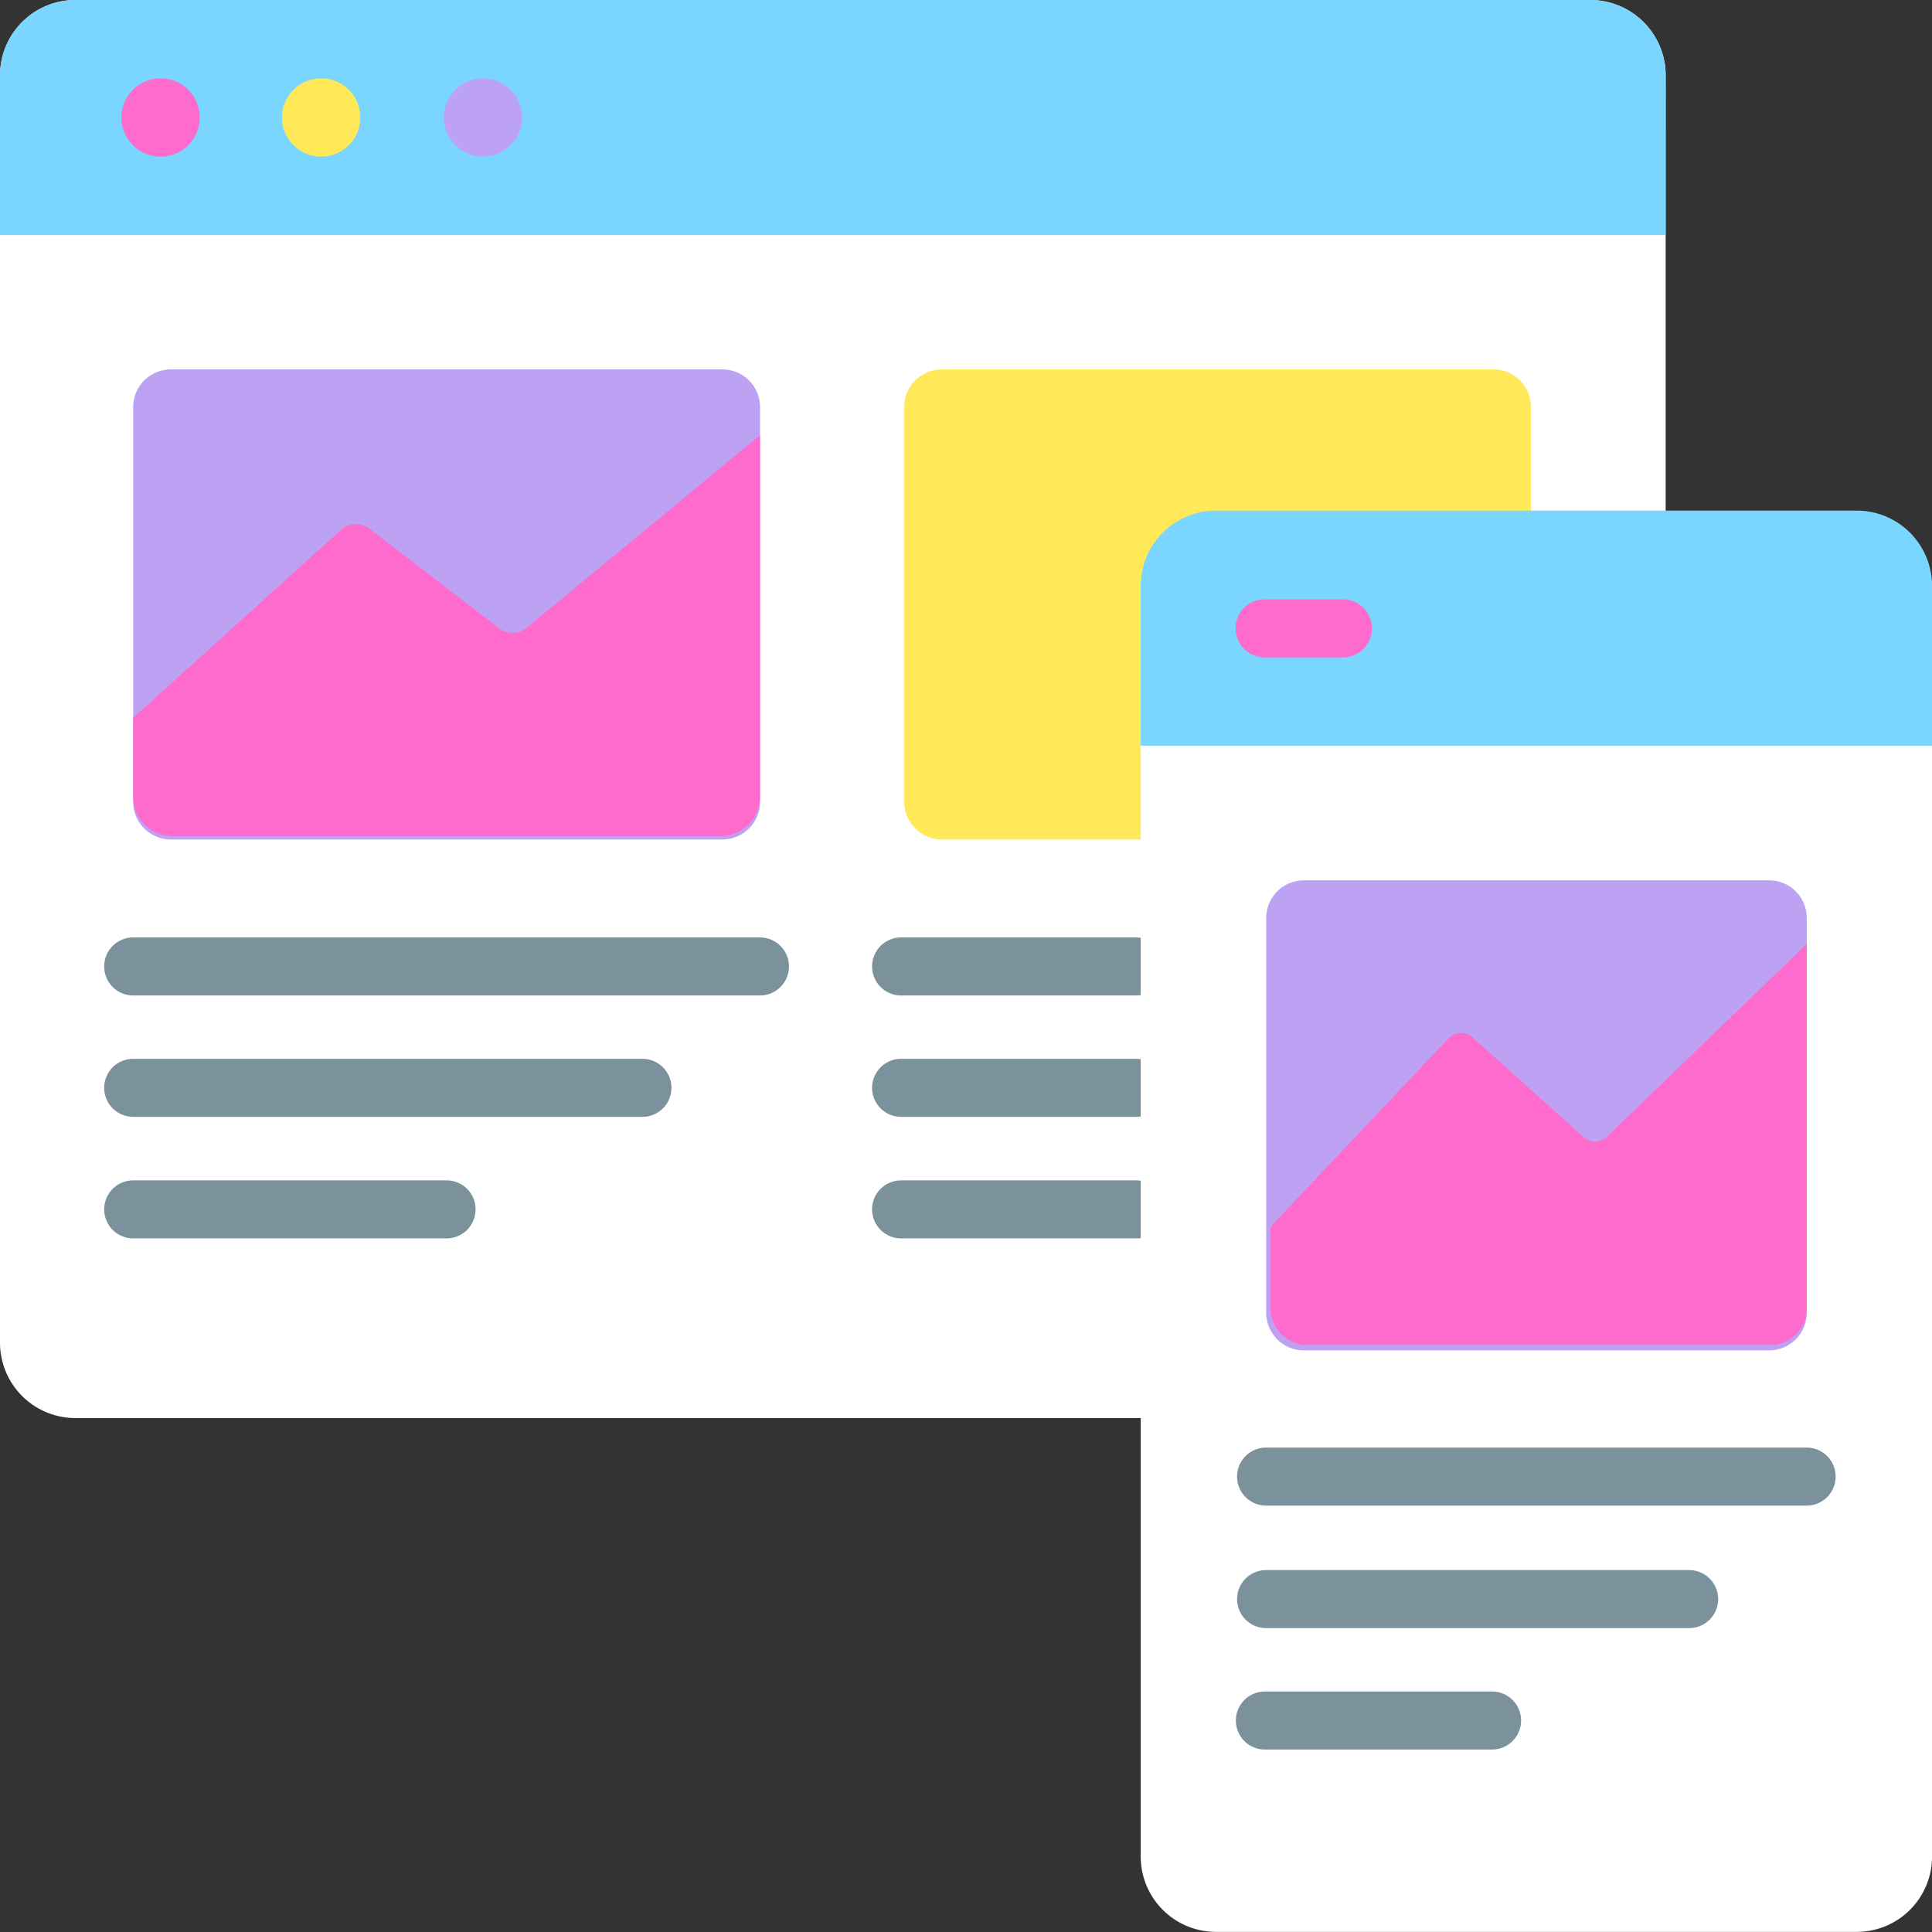 <svg xmlns="http://www.w3.org/2000/svg" width="46.62" height="46.62" viewBox="0 0 46.62 46.62">
  <rect x="0" y="0" width="46.62" height="46.62" fill="#333333" stroke="none"/>
  <g id="mockup" transform="translate(0)">
    <path id="Path_165" data-name="Path 165" d="M38.371,34.218H1.822A1.819,1.819,0,0,1,0,32.4V1.817A1.819,1.819,0,0,1,1.822,0H38.371a1.819,1.819,0,0,1,1.822,1.817V32.4A1.819,1.819,0,0,1,38.371,34.218Z" transform="translate(0)" fill="#fff"/>
    <path id="Path_167" data-name="Path 167" d="M40.192,5.671H0V1.817A1.819,1.819,0,0,1,1.822,0H38.371a1.819,1.819,0,0,1,1.822,1.817Z" transform="translate(0)" fill="#7ad5ff"/>
    <ellipse id="Ellipse_16" data-name="Ellipse 16" cx="0.945" cy="0.945" rx="0.945" ry="0.945" transform="translate(2.93 1.89)" fill="#fe6bcd"/>
    <ellipse id="Ellipse_17" data-name="Ellipse 17" cx="0.945" cy="0.945" rx="0.945" ry="0.945" transform="translate(6.805 1.89)" fill="#ffe959"/>
    <ellipse id="Ellipse_18" data-name="Ellipse 18" cx="0.945" cy="0.945" rx="0.945" ry="0.945" transform="translate(10.708 1.89)" fill="#bda2f4"/>
    <path id="Path_169" data-name="Path 169" d="M49.6,109.164H36.29a.908.908,0,0,1-.908-.908V98.729a.908.908,0,0,1,.908-.908H49.6a.908.908,0,0,1,.908.908v9.526A.908.908,0,0,1,49.6,109.164Z" transform="translate(-32.168 -88.907)" fill="#bda2f4"/>
    <path id="Path_170" data-name="Path 170" d="M240.258,109.164h14.216V98.729a.908.908,0,0,0-.908-.908H240.258a.908.908,0,0,0-.908.908v9.526A.908.908,0,0,0,240.258,109.164Z" transform="translate(-217.531 -88.907)" fill="#ffe959"/>
    <g id="Group_41" data-name="Group 41" transform="translate(2.512 22.617)">
      <path id="Path_172" data-name="Path 172" d="M43.482,249.678H28.358a.7.7,0,1,1,0-1.4H43.482a.7.7,0,1,1,0,1.4Z" transform="translate(-27.656 -248.274)" fill="#7b919b"/>
      <path id="Path_173" data-name="Path 173" d="M40.646,281.937H28.358a.7.7,0,1,1,0-1.4H40.646a.7.7,0,0,1,0,1.4Z" transform="translate(-27.656 -277.604)" fill="#7b919b"/>
      <path id="Path_174" data-name="Path 174" d="M35.92,314.2H28.358a.7.7,0,1,1,0-1.4H35.92a.7.7,0,1,1,0,1.4Z" transform="translate(-27.656 -306.934)" fill="#7b919b"/>
      <path id="Path_175" data-name="Path 175" d="M238,249.678h-5.672a.7.7,0,1,1,0-1.4H238a.7.7,0,1,1,0,1.4Z" transform="translate(-213.096 -248.274)" fill="#7b919b"/>
      <path id="Path_176" data-name="Path 176" d="M238,281.937h-5.672a.7.7,0,1,1,0-1.4H238a.7.7,0,0,1,0,1.4Z" transform="translate(-213.096 -277.604)" fill="#7b919b"/>
      <path id="Path_177" data-name="Path 177" d="M238,314.2h-5.672a.7.7,0,1,1,0-1.4H238a.7.7,0,0,1,0,1.4Z" transform="translate(-213.096 -306.934)" fill="#7b919b"/>
    </g>
    <path id="Path_178" data-name="Path 178" d="M319.066,169.5H303.606a1.817,1.817,0,0,1-1.817-1.817V137.1a1.817,1.817,0,0,1,1.817-1.817h15.461a1.817,1.817,0,0,1,1.817,1.817v30.584A1.817,1.817,0,0,1,319.066,169.5Z" transform="translate(-274.263 -122.883)" fill="#fff"/>
    <path id="Path_179" data-name="Path 179" d="M336,244.449h11.228a.908.908,0,0,0,.908-.908v-9.526a.908.908,0,0,0-.908-.908H336a.908.908,0,0,0-.908.908v9.526A.908.908,0,0,0,336,244.449Z" transform="translate(-304.538 -211.864)" fill="#bda2f4"/>
    <path id="Path_181" data-name="Path 181" d="M320.883,140.956H301.789V137.1a1.817,1.817,0,0,1,1.817-1.817h15.461a1.817,1.817,0,0,1,1.817,1.817Z" transform="translate(-274.263 -122.962)" fill="#7ad5ff"/>
    <path id="Path_183" data-name="Path 183" d="M341.11,384.962H328.066a.7.7,0,0,1,0-1.4H341.11a.7.7,0,0,1,0,1.4Z" transform="translate(-297.515 -348.631)" fill="#7b919b"/>
    <path id="Path_184" data-name="Path 184" d="M338.274,417.222H328.066a.7.7,0,0,1,0-1.4h10.209a.7.7,0,0,1,0,1.4Z" transform="translate(-297.515 -377.935)" fill="#7b919b"/>
    <path id="Path_185" data-name="Path 185" d="M333.548,449.482h-5.482a.7.7,0,0,1,0-1.4h5.482a.7.7,0,0,1,0,1.4Z" transform="translate(-297.544 -407.265)" fill="#7b919b"/>
    <path id="Path_186" data-name="Path 186" d="M329.956,160.182h-1.89a.7.7,0,0,1,0-1.4h1.891a.7.7,0,1,1,0,1.4Z" transform="translate(-297.551 -144.319)" fill="#fe6bcd"/>
    <path id="Path_211" data-name="Path 211" d="M42.359,121.861l-5.007,4.53v1.885a.953.953,0,0,0,.935.97H51.542a.953.953,0,0,0,.935-.97v-8.705l-5.621,4.639a.544.544,0,0,1-.682.012l-3.111-2.39A.545.545,0,0,0,42.359,121.861Z" transform="translate(-34.139 -109.068)" fill="#fe6bcd"/>
    <path id="Path_212" data-name="Path 212" d="M41.634,121.861l-4.282,4.53v1.885a.9.9,0,0,0,.8.97H49.488a.9.9,0,0,0,.8-.97v-8.705l-4.808,4.639a.414.414,0,0,1-.584.012l-2.661-2.39a.416.416,0,0,0-.6.029Z" transform="translate(-6.692 -96.792)" fill="#fe6bcd"/>
  </g>
</svg>
